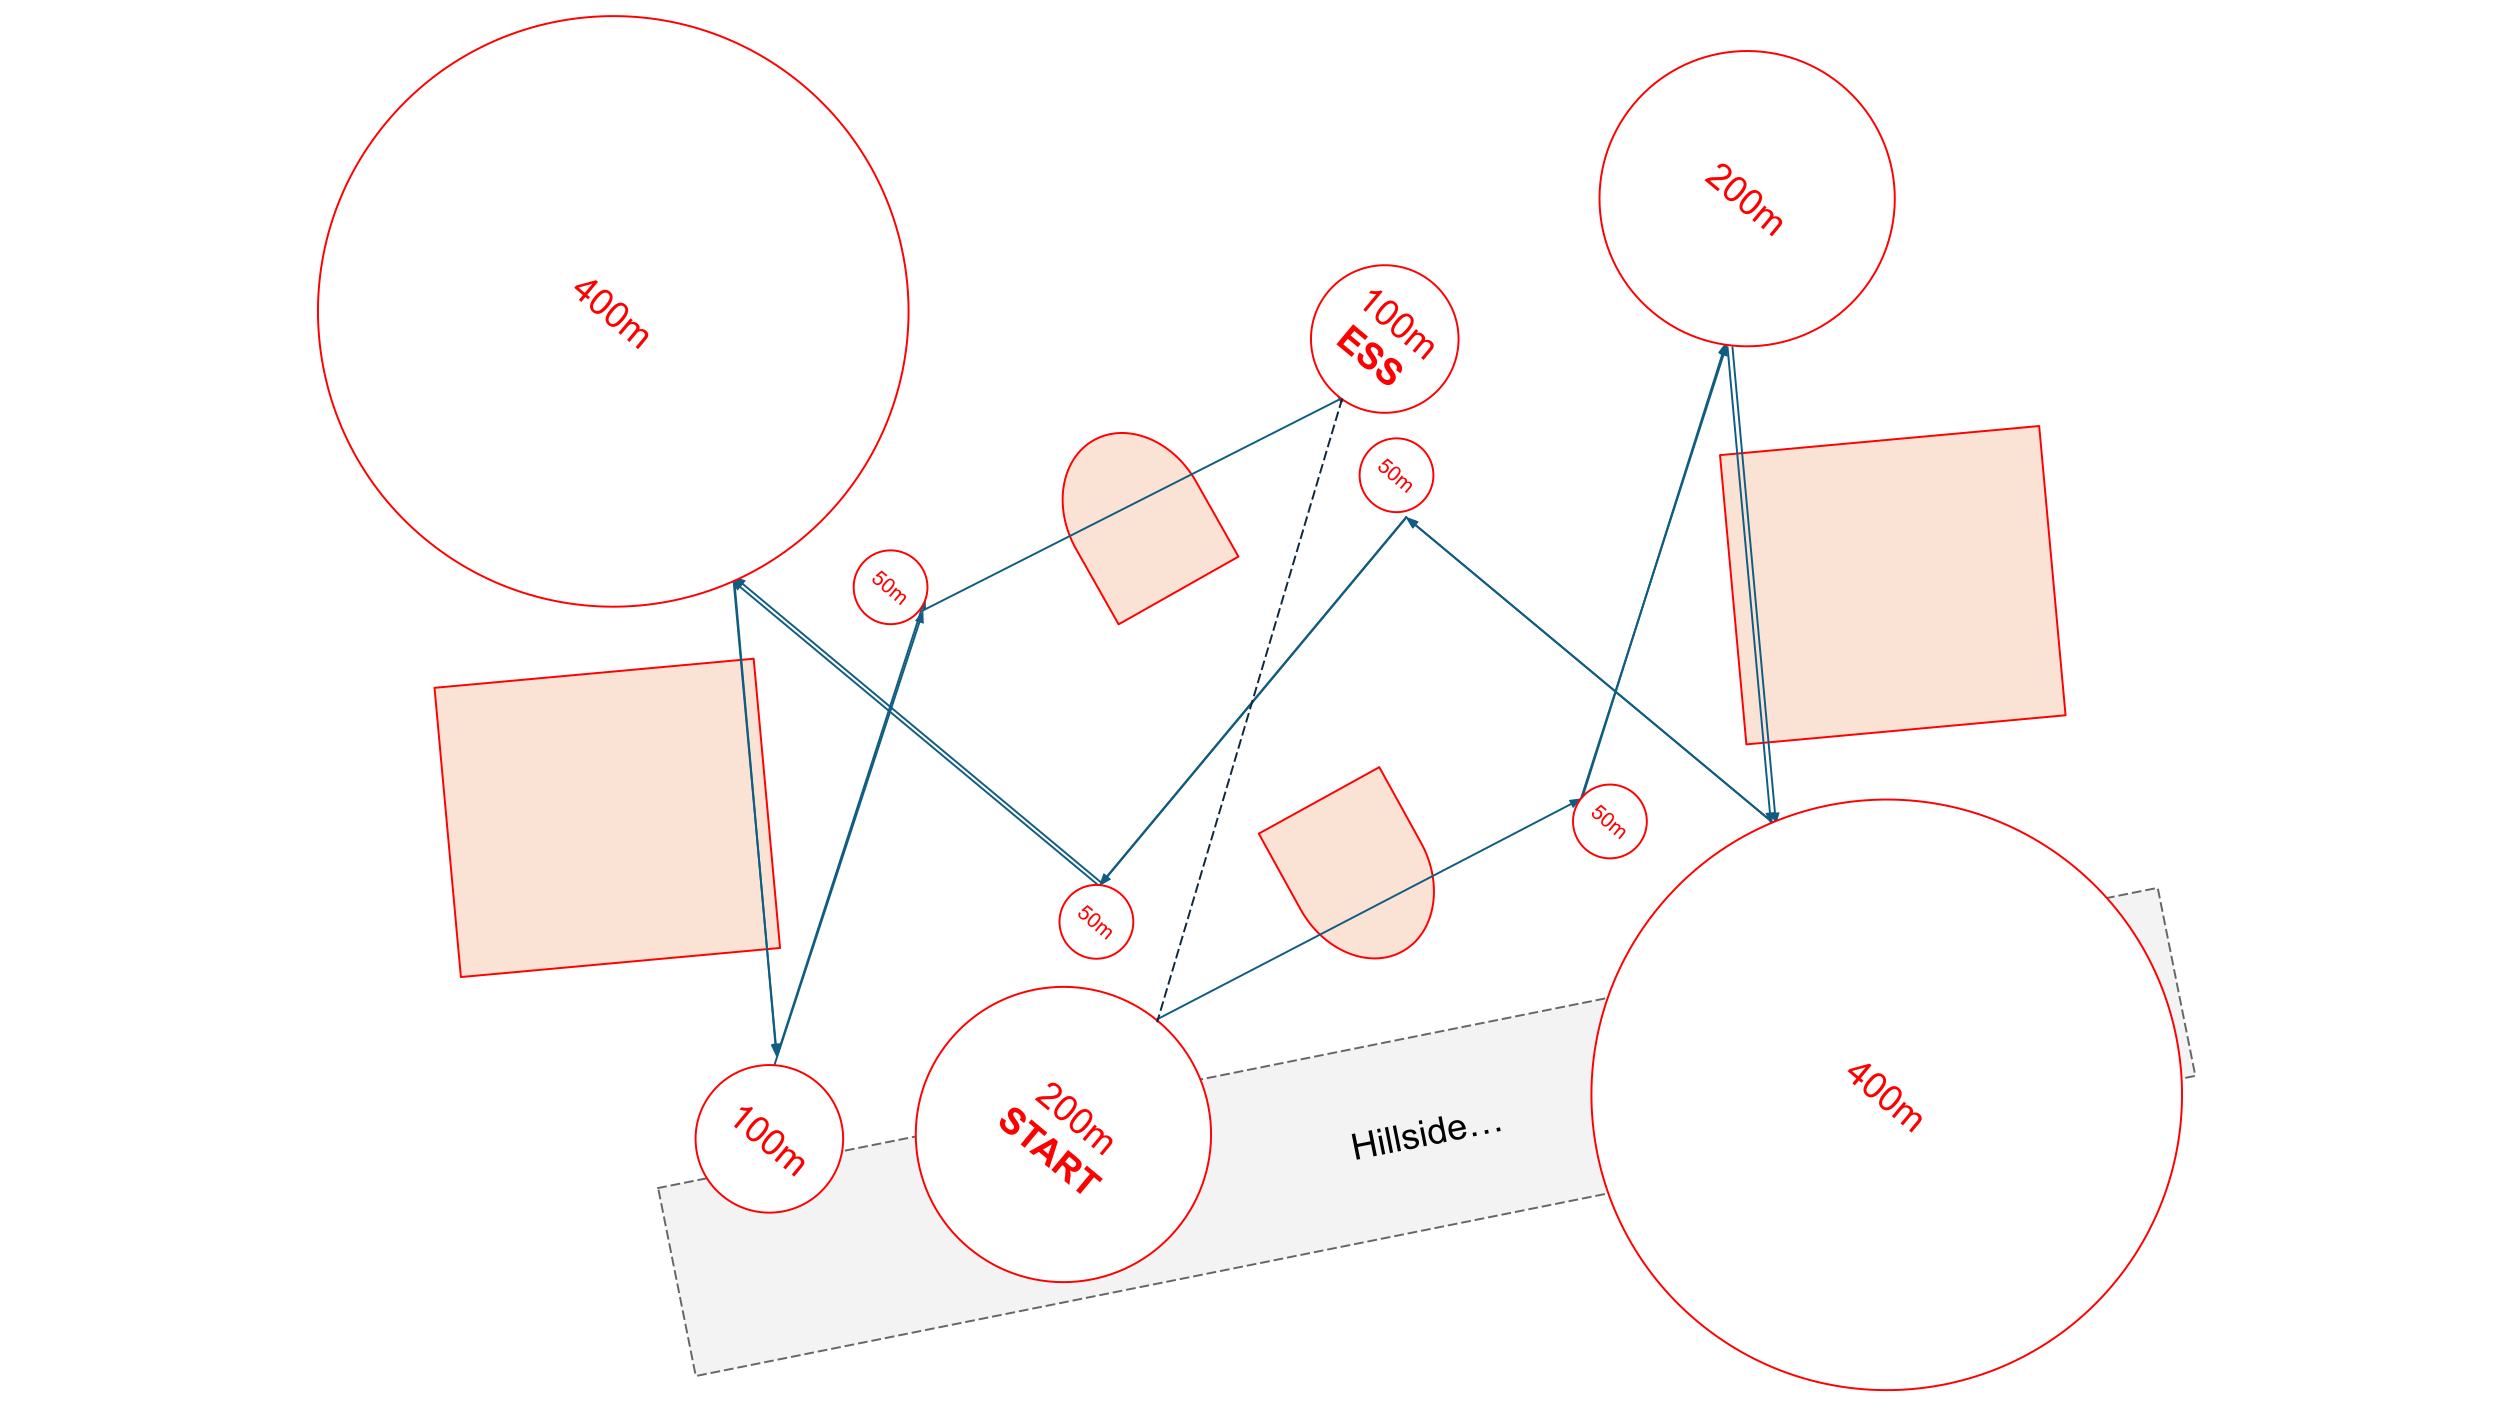 <svg version="1.1" viewBox="0.0 0.0 1280.0 720.0" fill="none" stroke="none" stroke-linecap="square" stroke-miterlimit="10" xmlns:xlink="http://www.w3.org/1999/xlink" xmlns="http://www.w3.org/2000/svg"><rect x="0.0" y="0.0" width="1280.0" height="720.0" fill="#333333" stroke="none"/><clipPath id="g2f1fb8055ec_0_0.0"><path d="m0 0l1280.0 0l0 720.0l-1280.0 0l0 -720.0z" clip-rule="nonzero"/></clipPath><g clip-path="url(#g2f1fb8055ec_0_0.0)"><path fill="#ffffff" d="m0 0l1280.0 0l0 720.0l-1280.0 0z" fill-rule="evenodd"/><path fill="#f3f3f3" d="m336.967 608.269l767.785 -153.695l19.266 96.267l-767.785 153.695z" fill-rule="evenodd"/><path stroke="#666666" stroke-width="1.0" stroke-linejoin="round" stroke-linecap="butt" stroke-dasharray="4.0,3.0" d="m336.967 608.269l767.785 -153.695l19.266 96.267l-767.785 153.695z" fill-rule="evenodd"/><path fill="#000000" d="m694.693 593.778l-2.622 -13.1l1.731 -0.347l1.076 5.378l6.803 -1.362l-1.076 -5.378l1.731 -0.347l2.622 13.1l-1.731 0.347l-1.236 -6.174l-6.803 1.362l1.236 6.174l-1.731 0.347zm10.7 -13.838l-0.371 -1.854l1.609 -0.322l0.371 1.854l-1.609 0.322zm2.251 11.246l-1.898 -9.484l1.609 -0.322l1.898 9.484l-1.609 0.322zm4.018 -0.804l-2.622 -13.1l1.609 -0.322l2.622 13.1l-1.609 0.322zm4.064 -0.814l-2.622 -13.1l1.609 -0.322l2.622 13.1l-1.609 0.322zm2.899 -3.528l1.544 -0.564q0.313 0.925 1.03 1.324q0.714 0.383 1.817 0.162q1.103 -0.221 1.55 -0.772q0.444 -0.567 0.322 -1.18q-0.107 -0.536 -0.647 -0.763q-0.365 -0.15 -1.747 -0.208q-1.869 -0.104 -2.623 -0.288q-0.738 -0.187 -1.204 -0.683q-0.469 -0.512 -0.61 -1.216q-0.126 -0.628 0.058 -1.223q0.181 -0.61 0.616 -1.063q0.313 -0.349 0.919 -0.662q0.619 -0.331 1.354 -0.478q1.118 -0.224 2.026 -0.071q0.907 0.153 1.416 0.625q0.524 0.469 0.861 1.357l-1.535 0.53q-0.254 -0.714 -0.858 -1.023q-0.588 -0.312 -1.523 -0.125q-1.118 0.224 -1.52 0.687q-0.386 0.46 -0.288 0.95q0.061 0.306 0.297 0.53q0.251 0.221 0.714 0.303q0.248 0.046 1.492 0.131q1.805 0.101 2.537 0.257q0.732 0.156 1.226 0.631q0.493 0.475 0.659 1.302q0.163 0.812 -0.171 1.612q-0.319 0.797 -1.127 1.373q-0.812 0.561 -1.93 0.785q-1.839 0.368 -2.972 -0.202q-1.119 -0.573 -1.682 -2.038zm8.107 -10.371l-0.371 -1.854l1.609 -0.322l0.371 1.854l-1.609 0.322zm2.251 11.246l-1.898 -9.484l1.609 -0.322l1.898 9.484l-1.609 0.322zm10.208 -2.043l-0.239 -1.195q-0.607 1.587 -2.368 1.94q-1.134 0.227 -2.209 -0.211q-1.076 -0.438 -1.82 -1.452q-0.745 -1.014 -1.036 -2.47q-0.285 -1.425 -0.04 -2.669q0.242 -1.26 1.054 -2.059q0.827 -0.803 2.007 -1.039q0.858 -0.172 1.59 0.064q0.745 0.217 1.275 0.717l-0.941 -4.704l1.609 -0.322l2.622 13.1l-1.501 0.301zm-6.019 -3.719q0.365 1.823 1.312 2.574q0.947 0.751 1.989 0.542q1.057 -0.212 1.621 -1.217q0.561 -1.021 0.208 -2.782q-0.389 -1.946 -1.321 -2.699q-0.935 -0.769 -2.038 -0.548q-1.057 0.212 -1.602 1.229q-0.545 1.017 -0.168 2.902zm15.935 -1.437l1.695 -0.132q-0.107 1.535 -1.002 2.559q-0.898 1.008 -2.552 1.34q-2.084 0.417 -3.564 -0.609q-1.468 -1.045 -1.931 -3.358q-0.481 -2.405 0.481 -3.968q0.977 -1.566 2.938 -1.959q1.9 -0.38 3.355 0.683q1.468 1.045 1.937 3.389q0.031 0.153 0.086 0.429l-7.078 1.417q0.405 1.544 1.37 2.228q0.962 0.668 2.142 0.432q0.889 -0.178 1.425 -0.763q0.533 -0.601 0.698 -1.685zm-5.807 -1.547l5.301 -1.061q-0.346 -1.174 -0.972 -1.67q-0.953 -0.781 -2.179 -0.536q-1.103 0.221 -1.719 1.125q-0.604 0.886 -0.432 2.142zm11.014 3.675l-0.368 -1.839l1.839 -0.368l0.368 1.839l-1.839 0.368zm6.113 -1.224l-0.368 -1.839l1.823 -0.365l0.368 1.839l-1.823 0.365zm6.082 -1.218l-0.368 -1.839l1.839 -0.368l0.368 1.839l-1.839 0.368z" fill-rule="nonzero"/><path fill="#fae2d5" d="m572.729 319.647l-21.733 -38.445l0 0c-12.003 -21.233 -7.996 -46.207 8.949 -55.781c16.945 -9.574 40.412 -0.123 52.414 21.11l21.733 38.445z" fill-rule="evenodd"/><path stroke="#ff0000" stroke-width="1.0" stroke-linejoin="round" stroke-linecap="butt" d="m572.729 319.647l-21.733 -38.445l0 0c-12.003 -21.233 -7.996 -46.207 8.949 -55.781c16.945 -9.574 40.412 -0.123 52.414 21.11l21.733 38.445z" fill-rule="evenodd"/><path fill="#fae2d5" d="m706.205 392.787l21.329 38.664l0 0c11.78 21.353 7.514 46.281 -9.528 55.677c-17.041 9.396 -40.405 -0.298 -52.185 -21.651l-21.329 -38.664z" fill-rule="evenodd"/><path stroke="#ff0000" stroke-width="1.0" stroke-linejoin="round" stroke-linecap="butt" d="m706.205 392.787l21.329 38.664l0 0c11.78 21.353 7.514 46.281 -9.528 55.677c-17.041 9.396 -40.405 -0.298 -52.185 -21.651l-21.329 -38.664z" fill-rule="evenodd"/><path fill="#fae2d5" d="m880.646 233.022l163.415 -14.899l13.505 148.093l-163.415 14.899z" fill-rule="evenodd"/><path stroke="#ff0000" stroke-width="1.0" stroke-linejoin="round" stroke-linecap="butt" d="m880.646 233.022l163.415 -14.899l13.505 148.093l-163.415 14.899z" fill-rule="evenodd"/><path fill="#fae2d5" d="m222.467 352.159l163.415 -14.899l13.505 148.093l-163.415 14.899z" fill-rule="evenodd"/><path stroke="#ff0000" stroke-width="1.0" stroke-linejoin="round" stroke-linecap="butt" d="m222.467 352.159l163.415 -14.899l13.505 148.093l-163.415 14.899z" fill-rule="evenodd"/><path fill="#000000" fill-opacity="0.0" d="m809.87 409.322l73.952 -234.264" fill-rule="evenodd"/><path stroke="#115d81" stroke-width="1.0" stroke-linejoin="round" stroke-linecap="butt" d="m809.87 409.322l72.146 -228.543" fill-rule="evenodd"/><path fill="#115d81" stroke="#115d81" stroke-width="1.0" stroke-linecap="butt" d="m883.591 181.277l-0.209 -4.825l-2.941 3.83z" fill-rule="evenodd"/><path fill="#000000" fill-opacity="0.0" d="m592.127 522.052l217.925 -113.349" fill-rule="evenodd"/><path stroke="#115d81" stroke-width="1.0" stroke-linejoin="round" stroke-linecap="butt" d="m592.127 522.052l212.602 -110.58" fill-rule="evenodd"/><path fill="#115d81" stroke="#115d81" stroke-width="1.0" stroke-linecap="butt" d="m805.491 412.937l3.264 -3.559l-4.788 0.629z" fill-rule="evenodd"/><path fill="#000000" fill-opacity="0.0" d="m719.914 264.793l-157.222 188.798" fill-rule="evenodd"/><path stroke="#115d81" stroke-width="1.0" stroke-linejoin="round" stroke-linecap="butt" d="m719.914 264.793l-153.382 184.187" fill-rule="evenodd"/><path fill="#115d81" stroke="#115d81" stroke-width="1.0" stroke-linecap="butt" d="m565.262 447.924l-1.635 4.544l4.173 -2.43z" fill-rule="evenodd"/><path fill="#000000" fill-opacity="0.0" d="m908.712 422.015l-188.798 -157.222" fill-rule="evenodd"/><path stroke="#115d81" stroke-width="1.0" stroke-linejoin="round" stroke-linecap="butt" d="m908.712 422.015l-184.187 -153.382" fill-rule="evenodd"/><path fill="#115d81" stroke="#115d81" stroke-width="1.0" stroke-linecap="butt" d="m725.581 267.364l-4.544 -1.635l2.43 4.173z" fill-rule="evenodd"/><path fill="#000000" fill-opacity="0.0" d="m375.483 296.146l22.278 244.629" fill-rule="evenodd"/><path stroke="#115d81" stroke-width="1.0" stroke-linejoin="round" stroke-linecap="butt" d="m375.483 296.146l21.733 238.654" fill-rule="evenodd"/><path fill="#115d81" stroke="#115d81" stroke-width="1.0" stroke-linecap="butt" d="m395.572 534.95l2.056 4.37l1.233 -4.669z" fill-rule="evenodd"/><path fill="#000000" fill-opacity="0.0" d="m564.1 452.106l-188.717 -157.214" fill-rule="evenodd"/><path stroke="#115d81" stroke-width="1.0" stroke-linejoin="round" stroke-linecap="butt" d="m564.1 452.106l-184.107 -153.374" fill-rule="evenodd"/><path fill="#115d81" stroke="#115d81" stroke-width="1.0" stroke-linecap="butt" d="m381.05 297.463l-4.544 -1.636l2.43 4.174z" fill-rule="evenodd"/><path fill="#000000" fill-opacity="0.0" d="m398.228 539.292l75.673 -233.695" fill-rule="evenodd"/><path stroke="#115d81" stroke-width="1.0" stroke-linejoin="round" stroke-linecap="butt" d="m398.228 539.292l73.824 -227.987" fill-rule="evenodd"/><path fill="#115d81" stroke="#115d81" stroke-width="1.0" stroke-linecap="butt" d="m473.624 311.813l-0.173 -4.826l-2.969 3.809z" fill-rule="evenodd"/><path fill="#000000" fill-opacity="0.0" d="m375.921 296.605l21.663 244.69" fill-rule="evenodd"/><path stroke="#115d81" stroke-width="1.0" stroke-linejoin="round" stroke-linecap="butt" d="m375.921 296.605l21.134 238.713" fill-rule="evenodd"/><path fill="#115d81" stroke="#115d81" stroke-width="1.0" stroke-linecap="butt" d="m395.41 535.464l2.046 4.375l1.245 -4.666z" fill-rule="evenodd"/><path fill="#000000" fill-opacity="0.0" d="m472.164 312.736l219.173 -111.04" fill-rule="evenodd"/><path stroke="#115d81" stroke-width="1.0" stroke-linejoin="round" stroke-linecap="butt" d="m472.164 312.736l213.821 -108.328" fill-rule="evenodd"/><path fill="#115d81" stroke="#115d81" stroke-width="1.0" stroke-linecap="butt" d="m686.732 205.882l3.302 -3.524l-4.795 0.578z" fill-rule="evenodd"/><path fill="#000000" fill-opacity="0.0" d="m396.29 545.934l76.456 -233.477" fill-rule="evenodd"/><path stroke="#115d81" stroke-width="1.0" stroke-linejoin="round" stroke-linecap="butt" d="m396.29 545.934l74.589 -227.775" fill-rule="evenodd"/><path fill="#115d81" stroke="#115d81" stroke-width="1.0" stroke-linecap="butt" d="m472.449 318.673l-0.157 -4.827l-2.982 3.799z" fill-rule="evenodd"/><path fill="#000000" fill-opacity="0.0" d="m562.888 453.705l-188.798 -157.222" fill-rule="evenodd"/><path stroke="#115d81" stroke-width="1.0" stroke-linejoin="round" stroke-linecap="butt" d="m562.888 453.705l-184.187 -153.382" fill-rule="evenodd"/><path fill="#115d81" stroke="#115d81" stroke-width="1.0" stroke-linecap="butt" d="m379.758 299.053l-4.544 -1.635l2.43 4.173z" fill-rule="evenodd"/><path fill="#000000" fill-opacity="0.0" d="m720.11 264.907l-157.222 188.798" fill-rule="evenodd"/><path stroke="#115d81" stroke-width="1.0" stroke-linejoin="round" stroke-linecap="butt" d="m720.11 264.907l-153.382 184.187" fill-rule="evenodd"/><path fill="#115d81" stroke="#115d81" stroke-width="1.0" stroke-linecap="butt" d="m565.458 448.037l-1.635 4.544l4.173 -2.43z" fill-rule="evenodd"/><path fill="#000000" fill-opacity="0.0" d="m908.392 421.759l-188.798 -157.222" fill-rule="evenodd"/><path stroke="#115d81" stroke-width="1.0" stroke-linejoin="round" stroke-linecap="butt" d="m908.392 421.759l-184.187 -153.382" fill-rule="evenodd"/><path fill="#115d81" stroke="#115d81" stroke-width="1.0" stroke-linecap="butt" d="m725.262 267.107l-4.544 -1.635l2.43 4.173z" fill-rule="evenodd"/><path fill="#000000" fill-opacity="0.0" d="m887.042 177.9l22.326 244.654" fill-rule="evenodd"/><path stroke="#115d81" stroke-width="1.0" stroke-linejoin="round" stroke-linecap="butt" d="m887.042 177.9l21.781 238.679" fill-rule="evenodd"/><path fill="#115d81" stroke="#115d81" stroke-width="1.0" stroke-linecap="butt" d="m907.178 416.728l2.057 4.369l1.232 -4.669z" fill-rule="evenodd"/><path fill="#000000" fill-opacity="0.0" d="m884.506 177.856l22.278 244.629" fill-rule="evenodd"/><path stroke="#115d81" stroke-width="1.0" stroke-linejoin="round" stroke-linecap="butt" d="m884.506 177.856l21.734 238.654" fill-rule="evenodd"/><path fill="#115d81" stroke="#115d81" stroke-width="1.0" stroke-linecap="butt" d="m904.595 416.659l2.057 4.37l1.233 -4.669z" fill-rule="evenodd"/><path fill="#000000" fill-opacity="0.0" d="m809.233 409.649l75.087 -233.89" fill-rule="evenodd"/><path stroke="#115d81" stroke-width="1.0" stroke-linejoin="round" stroke-linecap="butt" d="m809.233 409.649l73.253 -228.177" fill-rule="evenodd"/><path fill="#115d81" stroke="#115d81" stroke-width="1.0" stroke-linecap="butt" d="m884.058 181.977l-0.185 -4.826l-2.96 3.816z" fill-rule="evenodd"/><path fill="#ffffff" d="m849.834 463.811l0 0c53.434 -64.162 148.765 -72.859 212.927 -19.425l0 0c30.812 25.66 50.168 62.509 53.811 102.441c3.643 39.932 -8.726 79.675 -34.386 110.487l0 0c-53.434 64.162 -148.765 72.859 -212.927 19.425l0 0c-64.162 -53.434 -72.859 -148.765 -19.425 -212.927z" fill-rule="evenodd"/><path stroke="#ff0000" stroke-width="1.0" stroke-linejoin="round" stroke-linecap="butt" d="m849.834 463.811l0 0c53.434 -64.162 148.765 -72.859 212.927 -19.425l0 0c30.812 25.66 50.168 62.509 53.811 102.441c3.643 39.932 -8.726 79.675 -34.386 110.487l0 0c-53.434 64.162 -148.765 72.859 -212.927 19.425l0 0c-64.162 -53.434 -72.859 -148.765 -19.425 -212.927z" fill-rule="evenodd"/><path fill="#ff0000" d="m948.414 554.653l2.05 -2.461l-4.454 -3.71l0.96 -1.153l10.222 -2.752l1.033 0.86l-5.539 6.652l1.381 1.15l-0.96 1.153l-1.381 -1.15l-2.05 2.461l-1.261 -1.05zm3.01 -3.614l3.85 -4.623l-7.067 1.943l3.218 2.68zm5.149 1.827q1.51 -1.813 2.802 -2.608q1.302 -0.807 2.534 -0.797q1.244 0.02 2.361 0.95q0.828 0.69 1.173 1.546q0.354 0.844 0.221 1.81q-0.112 0.964 -0.634 2.055q-0.5 1.089 -1.77 2.613q-1.51 1.813 -2.812 2.62q-1.292 0.795 -2.547 0.787q-1.232 -0.01 -2.361 -0.95q-1.477 -1.23 -1.439 -3.008q0.061 -2.125 2.471 -5.018zm1.285 1.07q-2.11 2.533 -2.221 3.864q-0.09 1.328 0.775 2.048q0.877 0.73 2.165 0.379q1.288 -0.351 3.388 -2.872q2.11 -2.533 2.211 -3.852q0.102 -1.318 -0.787 -2.058q-0.864 -0.72 -1.991 -0.417q-1.44 0.387 -3.54 2.908zm6.688 5.57q1.51 -1.813 2.802 -2.608q1.302 -0.807 2.534 -0.797q1.244 0.02 2.361 0.95q0.828 0.69 1.173 1.546q0.354 0.844 0.221 1.81q-0.112 0.964 -0.634 2.055q-0.5 1.089 -1.77 2.613q-1.51 1.813 -2.812 2.62q-1.292 0.795 -2.547 0.787q-1.232 -0.01 -2.361 -0.95q-1.477 -1.23 -1.439 -3.008q0.061 -2.125 2.471 -5.018zm1.285 1.07q-2.11 2.533 -2.221 3.864q-0.09 1.328 0.775 2.048q0.877 0.73 2.165 0.379q1.288 -0.351 3.388 -2.872q2.11 -2.533 2.211 -3.852q0.102 -1.318 -0.787 -2.058q-0.864 -0.72 -1.991 -0.417q-1.44 0.387 -3.54 2.908zm2.817 10.927l6.189 -7.432l1.129 0.94l-0.87 1.045q0.808 -0.262 1.654 -0.107q0.868 0.154 1.601 0.764q0.828 0.69 1.067 1.478q0.248 0.776 -0.046 1.568q1.968 -0.557 3.373 0.613q1.117 0.93 1.195 2.032q0.09 1.112 -0.97 2.385l-4.25 5.103l-1.261 -1.05l3.9 -4.683q0.63 -0.756 0.78 -1.181q0.16 -0.436 0.006 -0.91q-0.154 -0.474 -0.586 -0.834q-0.78 -0.65 -1.737 -0.552q-0.946 0.086 -1.896 1.227l-3.6 4.322l-1.261 -1.05l4.02 -4.827q0.7 -0.84 0.738 -1.521q0.038 -0.68 -0.659 -1.26q-0.528 -0.44 -1.214 -0.544q-0.686 -0.104 -1.34 0.266q-0.642 0.38 -1.492 1.401l-3.21 3.854l-1.261 -1.05z" fill-rule="nonzero"/><path fill="#ffffff" d="m486.392 532.482l0 0c26.721 -32.077 74.386 -36.418 106.463 -9.697l0 0c15.404 12.832 25.079 31.258 26.898 51.223c1.819 19.966 -4.369 39.836 -17.201 55.24l0 0c-26.721 32.077 -74.386 36.418 -106.463 9.697l0 0c-32.077 -26.721 -36.418 -74.386 -9.697 -106.463z" fill-rule="evenodd"/><path stroke="#ff0000" stroke-width="1.0" stroke-linejoin="round" stroke-linecap="butt" d="m486.392 532.482l0 0c26.721 -32.077 74.386 -36.418 106.463 -9.697l0 0c15.404 12.832 25.079 31.258 26.898 51.223c1.819 19.966 -4.369 39.836 -17.201 55.24l0 0c-26.721 32.077 -74.386 36.418 -106.463 9.697l0 0c-32.077 -26.721 -36.418 -74.386 -9.697 -106.463z" fill-rule="evenodd"/><path fill="#ff0000" d="m537.637 567.286l-1.01 1.213l-6.783 -5.65q0.368 -0.466 0.874 -0.756q0.844 -0.476 1.968 -0.679q1.136 -0.192 2.947 -0.169q2.809 0.021 4.067 -0.293q1.258 -0.314 1.848 -1.023q0.63 -0.756 0.51 -1.711q-0.098 -0.956 -0.963 -1.676q-0.912 -0.76 -1.925 -0.668q-0.99 0.09 -1.79 1.051l-1.187 -1.212q1.342 -1.343 2.837 -1.379q1.506 -0.026 2.959 1.184q1.477 1.23 1.661 2.766q0.184 1.536 -0.826 2.749q-0.51 0.612 -1.262 1.003q-0.752 0.39 -1.89 0.56q-1.116 0.168 -3.445 0.181q-1.919 0.008 -2.533 0.086q-0.604 0.066 -1.088 0.232l5.03 4.19zm4.567 -2.723q1.51 -1.813 2.802 -2.607q1.302 -0.806 2.535 -0.797q1.244 0.02 2.361 0.95q0.828 0.69 1.173 1.546q0.354 0.844 0.22 1.81q-0.112 0.964 -0.634 2.055q-0.5 1.088 -1.77 2.613q-1.51 1.813 -2.812 2.619q-1.292 0.794 -2.547 0.787q-1.232 -0.01 -2.361 -0.95q-1.477 -1.23 -1.439 -3.009q0.062 -2.125 2.472 -5.018zm1.285 1.07q-2.11 2.533 -2.222 3.863q-0.09 1.328 0.775 2.048q0.876 0.73 2.165 0.38q1.288 -0.35 3.388 -2.871q2.11 -2.533 2.212 -3.851q0.102 -1.318 -0.787 -2.058q-0.864 -0.72 -1.991 -0.418q-1.44 0.386 -3.54 2.907zm6.687 5.571q1.51 -1.813 2.802 -2.607q1.302 -0.806 2.535 -0.797q1.244 0.02 2.361 0.95q0.828 0.69 1.173 1.546q0.354 0.844 0.22 1.81q-0.112 0.964 -0.634 2.055q-0.5 1.088 -1.77 2.613q-1.51 1.813 -2.812 2.619q-1.292 0.794 -2.547 0.787q-1.232 -0.01 -2.361 -0.95q-1.477 -1.23 -1.439 -3.009q0.062 -2.125 2.472 -5.018zm1.285 1.07q-2.11 2.533 -2.222 3.863q-0.09 1.328 0.775 2.048q0.876 0.73 2.165 0.38q1.288 -0.35 3.388 -2.871q2.11 -2.533 2.212 -3.851q0.102 -1.318 -0.787 -2.058q-0.864 -0.72 -1.991 -0.418q-1.44 0.386 -3.541 2.907zm2.815 10.927l6.19 -7.431l1.128 0.94l-0.87 1.044q0.808 -0.262 1.654 -0.106q0.868 0.154 1.601 0.764q0.828 0.69 1.067 1.478q0.248 0.776 -0.046 1.568q1.968 -0.557 3.373 0.614q1.117 0.93 1.195 2.032q0.09 1.112 -0.97 2.385l-4.25 5.102l-1.261 -1.05l3.9 -4.682q0.63 -0.756 0.78 -1.18q0.16 -0.436 0.006 -0.91q-0.154 -0.474 -0.586 -0.834q-0.78 -0.65 -1.737 -0.552q-0.946 0.086 -1.896 1.227l-3.6 4.322l-1.26 -1.05l4.02 -4.826q0.7 -0.84 0.738 -1.521q0.038 -0.68 -0.658 -1.26q-0.528 -0.44 -1.214 -0.544q-0.686 -0.104 -1.34 0.266q-0.642 0.38 -1.492 1.401l-3.21 3.854l-1.26 -1.05z" fill-rule="nonzero"/><path fill="#ff0000" d="m512.943 572.27l2.177 1.488q-0.66 1.158 -0.508 2.099q0.174 0.938 1.123 1.728q0.996 0.83 1.851 0.83q0.866 0.01 1.336 -0.554q0.31 -0.372 0.304 -0.804q-0.006 -0.432 -0.374 -1.064q-0.272 -0.43 -1.299 -1.834q-1.307 -1.8 -1.479 -2.961q-0.248 -1.63 0.772 -2.855q0.65 -0.78 1.664 -1.095q1.014 -0.314 2.133 0.028q1.14 0.34 2.329 1.33q1.933 1.61 2.195 3.273q0.284 1.66 -0.848 3.117l-2.147 -1.646q0.528 -0.902 0.364 -1.609q-0.142 -0.708 -1.018 -1.438q-0.9 -0.75 -1.717 -0.82q-0.524 -0.03 -0.864 0.378q-0.3 0.36 -0.198 0.872q0.104 0.656 1.317 2.276q1.223 1.608 1.623 2.592q0.412 0.994 0.27 1.995q-0.142 1 -0.952 1.973q-0.74 0.888 -1.872 1.247q-1.132 0.358 -2.343 -0.02q-1.198 -0.368 -2.531 -1.478q-1.945 -1.62 -2.239 -3.391q-0.294 -1.77 0.932 -3.657zm9.614 13.662l7.101 -8.524l-3.037 -2.53l1.45 -1.741l8.151 6.791l-1.45 1.741l-3.037 -2.53l-7.101 8.524l-2.077 -1.73zm14.642 12.198l-2.257 -1.88l1.04 -3.079l-4.094 -3.41l-2.793 1.619l-2.197 -1.83l12.548 -6.934l2.185 1.82l-4.433 13.695zm-0.437 -7.238l1.754 -4.986l-4.551 2.656l2.797 2.33zm1.533 8.151l8.551 -10.264l4.37 3.64q1.645 1.37 2.159 2.266q0.514 0.896 0.368 1.974q-0.146 1.078 -0.906 1.991q-0.96 1.152 -2.274 1.339q-1.292 0.184 -2.807 -0.732q0.352 0.944 0.384 1.784q0.054 0.838 -0.204 2.637l-0.41 3.055l-2.485 -2.07l0.372 -3.473q0.196 -1.871 0.156 -2.433q-0.028 -0.552 -0.274 -0.94q-0.224 -0.39 -0.932 -0.98l-0.42 -0.35l-3.57 4.286l-2.077 -1.73zm7.007 -4.188l1.537 1.28q1.489 1.24 1.961 1.43q0.482 0.178 0.946 0.036q0.476 -0.132 0.856 -0.588q0.43 -0.516 0.414 -1.058q-0.006 -0.554 -0.44 -1.058q-0.222 -0.246 -1.483 -1.296l-1.621 -1.35l-2.17 2.605zm5.649 14.732l7.101 -8.524l-3.037 -2.53l1.45 -1.741l8.152 6.791l-1.45 1.741l-3.037 -2.53l-7.101 8.524l-2.077 -1.73z" fill-rule="nonzero"/><path fill="#ffffff" d="m679.965 149.402l0 0c13.352 -16.039 37.178 -18.217 53.216 -4.865l0 0c7.702 6.412 12.542 15.621 13.454 25.601c0.912 9.98 -2.177 19.914 -8.589 27.616l0 0c-13.352 16.039 -37.178 18.217 -53.216 4.865l0 0c-16.039 -13.352 -18.217 -37.178 -4.865 -53.216z" fill-rule="evenodd"/><path stroke="#ff0000" stroke-width="1.0" stroke-linejoin="round" stroke-linecap="butt" d="m679.965 149.402l0 0c13.352 -16.039 37.178 -18.217 53.216 -4.865l0 0c7.702 6.412 12.542 15.621 13.454 25.601c0.912 9.98 -2.177 19.914 -8.589 27.616l0 0c-13.352 16.039 -37.178 18.217 -53.216 4.865l0 0c-16.039 -13.352 -18.217 -37.178 -4.865 -53.216z" fill-rule="evenodd"/><path fill="#ff0000" d="m699.283 159.655l-1.261 -1.05l6.688 -8.034q-0.816 0.052 -1.931 -0.123q-1.092 -0.178 -1.861 -0.451l1.02 -1.225q1.467 0.387 2.849 0.339q1.382 -0.049 2.256 -0.439l0.817 0.68l-8.577 10.303zm7.45 -2.378q1.51 -1.813 2.802 -2.608q1.302 -0.807 2.534 -0.798q1.244 0.019 2.361 0.949q0.829 0.69 1.173 1.546q0.354 0.844 0.221 1.81q-0.112 0.964 -0.633 2.055q-0.5 1.089 -1.769 2.614q-1.51 1.813 -2.811 2.62q-1.292 0.795 -2.546 0.788q-1.232 -0.009 -2.361 -0.949q-1.477 -1.23 -1.44 -3.008q0.061 -2.125 2.47 -5.019zm1.285 1.07q-2.109 2.534 -2.221 3.864q-0.089 1.328 0.775 2.048q0.877 0.73 2.165 0.379q1.288 -0.351 3.388 -2.873q2.109 -2.534 2.211 -3.852q0.101 -1.318 -0.787 -2.058q-0.865 -0.72 -1.991 -0.417q-1.44 0.387 -3.54 2.909zm6.689 5.569q1.51 -1.813 2.802 -2.608q1.302 -0.807 2.534 -0.798q1.244 0.019 2.361 0.949q0.829 0.69 1.173 1.546q0.355 0.844 0.221 1.81q-0.112 0.964 -0.633 2.055q-0.5 1.089 -1.769 2.614q-1.51 1.813 -2.812 2.62q-1.292 0.795 -2.546 0.788q-1.232 -0.009 -2.361 -0.949q-1.477 -1.23 -1.44 -3.008q0.061 -2.125 2.47 -5.019zm1.285 1.07q-2.109 2.534 -2.221 3.864q-0.089 1.328 0.775 2.048q0.877 0.73 2.165 0.379q1.288 -0.351 3.388 -2.873q2.109 -2.534 2.211 -3.852q0.101 -1.318 -0.787 -2.058q-0.865 -0.72 -1.991 -0.417q-1.44 0.387 -3.54 2.909zm2.819 10.926l6.188 -7.433l1.129 0.94l-0.87 1.045q0.808 -0.262 1.654 -0.107q0.868 0.154 1.601 0.763q0.829 0.69 1.067 1.478q0.248 0.776 -0.045 1.568q1.968 -0.557 3.373 0.612q1.117 0.93 1.195 2.032q0.091 1.112 -0.969 2.385l-4.249 5.104l-1.261 -1.05l3.899 -4.683q0.63 -0.757 0.78 -1.181q0.16 -0.436 0.006 -0.91q-0.154 -0.474 -0.587 -0.834q-0.781 -0.65 -1.737 -0.551q-0.946 0.087 -1.896 1.227l-3.599 4.323l-1.261 -1.05l4.019 -4.827q0.7 -0.841 0.737 -1.521q0.038 -0.68 -0.659 -1.26q-0.528 -0.44 -1.215 -0.544q-0.686 -0.104 -1.34 0.267q-0.642 0.38 -1.492 1.401l-3.209 3.855l-1.261 -1.05z" fill-rule="nonzero"/><path fill="#ff0000" d="m684.24 176.278l8.547 -10.267l7.613 6.338l-1.45 1.741l-5.548 -4.619l-1.889 2.27l5.164 4.299l-1.44 1.729l-5.164 -4.299l-2.329 2.798l5.74 4.778l-1.44 1.729l-7.806 -6.498zm11.814 4.183l2.177 1.487q-0.66 1.159 -0.507 2.099q0.175 0.938 1.123 1.728q0.997 0.83 1.851 0.829q0.866 0.01 1.336 -0.555q0.31 -0.372 0.304 -0.804q-0.006 -0.432 -0.375 -1.064q-0.272 -0.43 -1.299 -1.834q-1.307 -1.8 -1.48 -2.96q-0.249 -1.63 0.771 -2.855q0.65 -0.781 1.664 -1.095q1.014 -0.315 2.133 0.027q1.141 0.34 2.329 1.329q1.933 1.609 2.196 3.272q0.285 1.66 -0.847 3.117l-2.147 -1.645q0.528 -0.903 0.363 -1.609q-0.142 -0.708 -1.019 -1.438q-0.901 -0.75 -1.717 -0.819q-0.524 -0.03 -0.864 0.379q-0.3 0.36 -0.198 0.872q0.104 0.656 1.318 2.276q1.223 1.608 1.624 2.592q0.413 0.994 0.271 1.994q-0.142 1 -0.951 1.973q-0.74 0.889 -1.872 1.247q-1.132 0.359 -2.343 -0.019q-1.199 -0.367 -2.531 -1.477q-1.945 -1.619 -2.24 -3.39q-0.295 -1.77 0.93 -3.658zm9.563 7.961l2.177 1.487q-0.66 1.159 -0.507 2.099q0.174 0.938 1.123 1.728q0.997 0.83 1.851 0.829q0.866 0.01 1.336 -0.555q0.31 -0.372 0.304 -0.804q-0.006 -0.432 -0.375 -1.064q-0.272 -0.43 -1.299 -1.834q-1.307 -1.8 -1.48 -2.96q-0.249 -1.63 0.771 -2.855q0.65 -0.781 1.664 -1.095q1.014 -0.315 2.133 0.027q1.141 0.34 2.329 1.329q1.933 1.609 2.196 3.272q0.285 1.66 -0.847 3.117l-2.147 -1.645q0.528 -0.903 0.363 -1.609q-0.142 -0.708 -1.019 -1.438q-0.901 -0.75 -1.717 -0.819q-0.524 -0.03 -0.864 0.379q-0.3 0.36 -0.198 0.872q0.104 0.656 1.318 2.276q1.223 1.608 1.624 2.592q0.413 0.994 0.271 1.994q-0.142 1 -0.951 1.973q-0.74 0.889 -1.872 1.247q-1.132 0.359 -2.343 -0.019q-1.198 -0.368 -2.531 -1.477q-1.945 -1.619 -2.24 -3.39q-0.295 -1.77 0.93 -3.658z" fill-rule="nonzero"/><path fill="#ffffff" d="m546.852 459.873l0 0c6.689 -8.014 18.608 -9.089 26.623 -2.4l0 0c3.849 3.212 6.264 7.821 6.714 12.814c0.45 4.993 -1.102 9.96 -4.314 13.808l0 0c-6.689 8.014 -18.608 9.089 -26.623 2.4l0 0c-8.014 -6.689 -9.089 -18.608 -2.4 -26.623z" fill-rule="evenodd"/><path stroke="#ff0000" stroke-width="1.0" stroke-linejoin="round" stroke-linecap="butt" d="m546.852 459.873l0 0c6.689 -8.014 18.608 -9.089 26.623 -2.4l0 0c3.849 3.212 6.264 7.821 6.714 12.814c0.45 4.993 -1.102 9.96 -4.314 13.808l0 0c-6.689 8.014 -18.608 9.089 -26.623 2.4l0 0c-8.014 -6.689 -9.089 -18.608 -2.4 -26.623z" fill-rule="evenodd"/><path fill="#ff0000" d="m552.563 467.035l0.806 0.571q-0.377 0.622 -0.307 1.148q0.082 0.536 0.513 0.897q0.516 0.431 1.196 0.347q0.69 -0.096 1.231 -0.743q0.511 -0.612 0.463 -1.262q-0.036 -0.64 -0.599 -1.111q-0.348 -0.29 -0.764 -0.353q-0.406 -0.074 -0.784 0.037l-0.592 -0.657l3.077 -2.54l2.915 2.433l-0.581 0.696l-2.339 -1.952l-1.623 1.311q0.838 0.069 1.414 0.549q0.768 0.641 0.845 1.621q0.087 0.968 -0.604 1.796q-0.671 0.804 -1.619 0.989q-1.154 0.237 -2.126 -0.574q-0.792 -0.661 -0.937 -1.535q-0.133 -0.864 0.415 -1.668zm5.681 2.442q0.861 -1.032 1.608 -1.487q0.747 -0.456 1.447 -0.441q0.71 0.003 1.346 0.533q0.48 0.4 0.668 0.883q0.21 0.48 0.137 1.03q-0.06 0.56 -0.359 1.186q-0.299 0.626 -1.019 1.49q-0.861 1.032 -1.608 1.487q-0.747 0.456 -1.457 0.453q-0.7 -0.015 -1.348 -0.555q-0.84 -0.701 -0.819 -1.701q0.023 -1.222 1.405 -2.878zm0.744 0.621q-1.201 1.44 -1.266 2.2q-0.065 0.76 0.427 1.171q0.504 0.421 1.24 0.221q0.736 -0.199 1.938 -1.639q1.201 -1.44 1.266 -2.2q0.065 -0.76 -0.439 -1.181q-0.492 -0.41 -1.142 -0.241q-0.822 0.229 -2.024 1.669zm1.597 6.238l3.544 -4.247l0.648 0.541l-0.501 0.6q0.452 -0.152 0.948 -0.063q0.496 0.088 0.916 0.439q0.468 0.39 0.598 0.845q0.14 0.442 -0.019 0.9q1.125 -0.323 1.928 0.348q0.636 0.531 0.671 1.171q0.046 0.628 -0.555 1.348l-2.433 2.915l-0.708 -0.591l2.233 -2.675q0.36 -0.432 0.439 -0.672q0.088 -0.252 -0.004 -0.532q-0.08 -0.27 -0.32 -0.47q-0.456 -0.38 -1.006 -0.331q-0.538 0.06 -1.089 0.719l-2.052 2.459l-0.72 -0.601l2.303 -2.759q0.4 -0.48 0.421 -0.87q0.032 -0.38 -0.376 -0.72q-0.3 -0.25 -0.704 -0.303q-0.382 -0.054 -0.762 0.157q-0.358 0.21 -0.849 0.798l-1.832 2.195l-0.72 -0.601z" fill-rule="nonzero"/><path fill="#000000" fill-opacity="0.0" d="m687.056 204.508l-94.486 318.419" fill-rule="evenodd"/><path stroke="#0e2841" stroke-width="1.0" stroke-linejoin="round" stroke-linecap="butt" stroke-dasharray="4.0,3.0" d="m687.056 204.508l-94.486 318.419" fill-rule="evenodd"/><path fill="#ffffff" d="m700.505 231.222l0 0c6.689 -8.014 18.608 -9.089 26.623 -2.4l0 0c3.849 3.212 6.264 7.821 6.714 12.814c0.45 4.993 -1.102 9.96 -4.314 13.808l0 0c-6.689 8.014 -18.608 9.089 -26.623 2.4l0 0c-8.014 -6.689 -9.089 -18.608 -2.4 -26.623z" fill-rule="evenodd"/><path stroke="#ff0000" stroke-width="1.0" stroke-linejoin="round" stroke-linecap="butt" d="m700.505 231.222l0 0c6.689 -8.014 18.608 -9.089 26.623 -2.4l0 0c3.849 3.212 6.264 7.821 6.714 12.814c0.45 4.993 -1.102 9.96 -4.314 13.808l0 0c-6.689 8.014 -18.608 9.089 -26.623 2.4l0 0c-8.014 -6.689 -9.089 -18.608 -2.4 -26.623z" fill-rule="evenodd"/><path fill="#ff0000" d="m706.216 238.385l0.806 0.571q-0.377 0.622 -0.307 1.148q0.082 0.536 0.513 0.897q0.516 0.431 1.196 0.347q0.69 -0.096 1.231 -0.743q0.511 -0.612 0.463 -1.262q-0.036 -0.64 -0.599 -1.111q-0.348 -0.29 -0.764 -0.353q-0.406 -0.074 -0.784 0.037l-0.592 -0.657l3.077 -2.54l2.915 2.433l-0.581 0.696l-2.339 -1.952l-1.623 1.311q0.838 0.069 1.414 0.549q0.768 0.641 0.845 1.621q0.087 0.968 -0.604 1.796q-0.671 0.804 -1.619 0.989q-1.154 0.237 -2.126 -0.574q-0.792 -0.661 -0.937 -1.535q-0.133 -0.864 0.415 -1.668zm5.681 2.442q0.861 -1.032 1.608 -1.487q0.747 -0.456 1.447 -0.441q0.71 0.003 1.346 0.533q0.48 0.4 0.668 0.883q0.21 0.48 0.137 1.03q-0.06 0.56 -0.359 1.186q-0.299 0.626 -1.019 1.49q-0.861 1.032 -1.608 1.487q-0.747 0.456 -1.457 0.453q-0.7 -0.015 -1.348 -0.555q-0.84 -0.701 -0.819 -1.701q0.023 -1.222 1.405 -2.878zm0.744 0.621q-1.201 1.44 -1.266 2.2q-0.065 0.76 0.427 1.171q0.504 0.42 1.24 0.221q0.736 -0.2 1.938 -1.639q1.201 -1.44 1.266 -2.2q0.065 -0.76 -0.439 -1.181q-0.492 -0.41 -1.142 -0.241q-0.822 0.229 -2.024 1.669zm1.597 6.238l3.544 -4.247l0.648 0.541l-0.501 0.6q0.452 -0.152 0.948 -0.063q0.496 0.088 0.916 0.439q0.468 0.39 0.598 0.845q0.14 0.442 -0.019 0.9q1.125 -0.323 1.928 0.348q0.636 0.531 0.671 1.171q0.046 0.628 -0.555 1.348l-2.433 2.915l-0.708 -0.591l2.233 -2.675q0.36 -0.432 0.439 -0.672q0.088 -0.252 -0.004 -0.532q-0.08 -0.27 -0.32 -0.47q-0.456 -0.38 -1.006 -0.331q-0.538 0.06 -1.089 0.719l-2.052 2.459l-0.72 -0.601l2.303 -2.759q0.401 -0.48 0.421 -0.87q0.032 -0.38 -0.376 -0.72q-0.3 -0.25 -0.704 -0.303q-0.382 -0.054 -0.762 0.157q-0.358 0.21 -0.849 0.798l-1.832 2.195l-0.72 -0.601z" fill-rule="nonzero"/><path fill="#ffffff" d="m197.815 62.689l0 0c53.434 -64.162 148.765 -72.859 212.927 -19.425l0 0c30.812 25.66 50.168 62.509 53.811 102.441c3.643 39.932 -8.726 79.675 -34.386 110.487l0 0c-53.434 64.162 -148.765 72.859 -212.927 19.425l0 0c-64.162 -53.434 -72.859 -148.765 -19.425 -212.927z" fill-rule="evenodd"/><path stroke="#ff0000" stroke-width="1.0" stroke-linejoin="round" stroke-linecap="butt" d="m197.815 62.689l0 0c53.434 -64.162 148.765 -72.859 212.927 -19.425l0 0c30.812 25.66 50.168 62.509 53.811 102.441c3.643 39.932 -8.726 79.675 -34.386 110.487l0 0c-53.434 64.162 -148.765 72.859 -212.927 19.425l0 0c-64.162 -53.434 -72.859 -148.765 -19.425 -212.927z" fill-rule="evenodd"/><path fill="#ff0000" d="m296.395 153.531l2.05 -2.461l-4.454 -3.71l0.96 -1.153l10.222 -2.752l1.033 0.86l-5.539 6.652l1.381 1.15l-0.96 1.153l-1.381 -1.15l-2.05 2.461l-1.261 -1.05zm3.01 -3.614l3.85 -4.623l-7.067 1.943l3.218 2.68zm5.149 1.827q1.51 -1.813 2.802 -2.608q1.302 -0.807 2.534 -0.797q1.244 0.02 2.361 0.95q0.828 0.69 1.173 1.546q0.354 0.844 0.221 1.81q-0.112 0.964 -0.634 2.055q-0.5 1.088 -1.77 2.613q-1.51 1.813 -2.812 2.62q-1.292 0.795 -2.546 0.787q-1.232 -0.01 -2.361 -0.95q-1.477 -1.23 -1.439 -3.008q0.061 -2.125 2.471 -5.018zm1.285 1.07q-2.11 2.533 -2.221 3.864q-0.09 1.328 0.775 2.048q0.876 0.73 2.165 0.379q1.288 -0.351 3.388 -2.872q2.11 -2.533 2.211 -3.852q0.102 -1.318 -0.787 -2.058q-0.864 -0.72 -1.991 -0.417q-1.44 0.387 -3.54 2.908zm6.688 5.57q1.51 -1.813 2.802 -2.608q1.302 -0.807 2.534 -0.797q1.244 0.02 2.361 0.95q0.828 0.69 1.173 1.546q0.354 0.844 0.221 1.81q-0.112 0.964 -0.634 2.055q-0.5 1.088 -1.77 2.613q-1.51 1.813 -2.812 2.62q-1.292 0.795 -2.546 0.787q-1.232 -0.01 -2.361 -0.95q-1.477 -1.23 -1.439 -3.008q0.061 -2.125 2.471 -5.018zm1.285 1.07q-2.11 2.533 -2.221 3.864q-0.09 1.328 0.775 2.048q0.876 0.73 2.165 0.379q1.288 -0.351 3.388 -2.872q2.11 -2.533 2.211 -3.852q0.102 -1.318 -0.787 -2.058q-0.864 -0.72 -1.991 -0.417q-1.44 0.387 -3.54 2.908zm2.817 10.927l6.189 -7.432l1.129 0.94l-0.87 1.045q0.808 -0.262 1.654 -0.107q0.868 0.154 1.601 0.764q0.828 0.69 1.067 1.478q0.248 0.776 -0.046 1.568q1.968 -0.557 3.373 0.613q1.117 0.93 1.195 2.032q0.09 1.112 -0.97 2.385l-4.25 5.103l-1.261 -1.05l3.9 -4.683q0.63 -0.756 0.78 -1.181q0.16 -0.436 0.006 -0.91q-0.154 -0.474 -0.586 -0.834q-0.78 -0.65 -1.737 -0.552q-0.946 0.086 -1.896 1.227l-3.6 4.322l-1.261 -1.05l4.02 -4.827q0.7 -0.84 0.738 -1.521q0.038 -0.68 -0.659 -1.26q-0.528 -0.44 -1.215 -0.544q-0.686 -0.104 -1.34 0.267q-0.642 0.38 -1.492 1.401l-3.21 3.854l-1.261 -1.05z" fill-rule="nonzero"/><path fill="#ffffff" d="m836.463 53.336l0 0c26.721 -32.077 74.386 -36.418 106.463 -9.697l0 0c15.404 12.832 25.079 31.258 26.898 51.223c1.819 19.966 -4.369 39.836 -17.201 55.24l0 0c-26.721 32.077 -74.386 36.418 -106.463 9.697l0 0c-32.077 -26.721 -36.418 -74.386 -9.697 -106.463z" fill-rule="evenodd"/><path stroke="#ff0000" stroke-width="1.0" stroke-linejoin="round" stroke-linecap="butt" d="m836.463 53.336l0 0c26.721 -32.077 74.386 -36.418 106.463 -9.697l0 0c15.404 12.832 25.079 31.258 26.898 51.223c1.819 19.966 -4.369 39.836 -17.201 55.24l0 0c-26.721 32.077 -74.386 36.418 -106.463 9.697l0 0c-32.077 -26.721 -36.418 -74.386 -9.697 -106.463z" fill-rule="evenodd"/><path fill="#ff0000" d="m880.539 96.745l-1.01 1.213l-6.783 -5.65q0.368 -0.466 0.874 -0.756q0.844 -0.476 1.968 -0.679q1.136 -0.192 2.947 -0.169q2.809 0.022 4.067 -0.293q1.258 -0.314 1.848 -1.023q0.63 -0.756 0.51 -1.711q-0.098 -0.956 -0.963 -1.676q-0.912 -0.76 -1.925 -0.668q-0.99 0.09 -1.79 1.051l-1.187 -1.212q1.342 -1.343 2.837 -1.379q1.506 -0.026 2.959 1.184q1.477 1.23 1.661 2.767q0.184 1.536 -0.826 2.749q-0.51 0.612 -1.262 1.003q-0.752 0.39 -1.89 0.56q-1.116 0.168 -3.445 0.181q-1.919 0.008 -2.533 0.086q-0.604 0.066 -1.088 0.232l5.03 4.19zm4.567 -2.723q1.51 -1.813 2.802 -2.607q1.302 -0.806 2.535 -0.797q1.244 0.02 2.361 0.95q0.828 0.69 1.173 1.546q0.354 0.844 0.22 1.81q-0.112 0.964 -0.634 2.055q-0.5 1.088 -1.77 2.613q-1.51 1.813 -2.812 2.619q-1.292 0.794 -2.547 0.787q-1.232 -0.01 -2.361 -0.95q-1.477 -1.23 -1.439 -3.009q0.062 -2.125 2.472 -5.018zm1.285 1.07q-2.11 2.533 -2.222 3.863q-0.09 1.328 0.775 2.048q0.876 0.73 2.165 0.38q1.288 -0.35 3.388 -2.871q2.11 -2.533 2.212 -3.851q0.102 -1.318 -0.787 -2.058q-0.864 -0.72 -1.991 -0.418q-1.44 0.386 -3.541 2.907zm6.687 5.571q1.51 -1.813 2.802 -2.607q1.302 -0.806 2.535 -0.797q1.244 0.02 2.361 0.95q0.828 0.69 1.173 1.546q0.354 0.844 0.22 1.81q-0.112 0.964 -0.634 2.055q-0.5 1.088 -1.77 2.613q-1.51 1.813 -2.812 2.619q-1.292 0.794 -2.547 0.787q-1.232 -0.01 -2.361 -0.95q-1.477 -1.23 -1.439 -3.009q0.062 -2.125 2.472 -5.018zm1.285 1.07q-2.11 2.533 -2.222 3.864q-0.09 1.328 0.775 2.048q0.876 0.73 2.165 0.38q1.288 -0.35 3.388 -2.871q2.11 -2.533 2.212 -3.851q0.102 -1.318 -0.787 -2.058q-0.864 -0.72 -1.991 -0.418q-1.44 0.386 -3.541 2.907zm2.815 10.927l6.19 -7.431l1.129 0.94l-0.87 1.044q0.808 -0.262 1.654 -0.106q0.868 0.154 1.601 0.764q0.828 0.69 1.067 1.478q0.248 0.776 -0.046 1.568q1.969 -0.557 3.373 0.614q1.116 0.93 1.195 2.032q0.09 1.112 -0.97 2.385l-4.25 5.102l-1.261 -1.05l3.9 -4.682q0.63 -0.756 0.78 -1.18q0.16 -0.436 0.006 -0.91q-0.154 -0.474 -0.586 -0.834q-0.78 -0.65 -1.737 -0.552q-0.946 0.086 -1.896 1.227l-3.6 4.322l-1.261 -1.05l4.02 -4.826q0.7 -0.84 0.738 -1.521q0.038 -0.68 -0.658 -1.26q-0.528 -0.44 -1.214 -0.544q-0.686 -0.104 -1.34 0.266q-0.642 0.38 -1.492 1.401l-3.21 3.854l-1.261 -1.05z" fill-rule="nonzero"/><path fill="#ffffff" d="m809.775 408.481l0 0c6.689 -8.014 18.608 -9.089 26.623 -2.4l0 0c3.849 3.212 6.264 7.821 6.714 12.814c0.45 4.993 -1.102 9.96 -4.314 13.808l0 0c-6.689 8.014 -18.608 9.089 -26.623 2.4l0 0c-8.014 -6.689 -9.089 -18.608 -2.4 -26.623z" fill-rule="evenodd"/><path stroke="#ff0000" stroke-width="1.0" stroke-linejoin="round" stroke-linecap="butt" d="m809.775 408.481l0 0c6.689 -8.014 18.608 -9.089 26.623 -2.4l0 0c3.849 3.212 6.264 7.821 6.714 12.814c0.45 4.993 -1.102 9.96 -4.314 13.808l0 0c-6.689 8.014 -18.608 9.089 -26.623 2.4l0 0c-8.014 -6.689 -9.089 -18.608 -2.4 -26.623z" fill-rule="evenodd"/><path fill="#ff0000" d="m815.486 415.643l0.806 0.571q-0.377 0.622 -0.307 1.148q0.082 0.536 0.513 0.897q0.516 0.43 1.196 0.347q0.69 -0.096 1.231 -0.743q0.511 -0.612 0.463 -1.262q-0.036 -0.64 -0.599 -1.111q-0.348 -0.29 -0.764 -0.353q-0.406 -0.074 -0.784 0.037l-0.592 -0.657l3.077 -2.54l2.915 2.433l-0.581 0.696l-2.339 -1.952l-1.623 1.311q0.838 0.069 1.414 0.549q0.768 0.641 0.845 1.621q0.087 0.968 -0.604 1.796q-0.671 0.804 -1.619 0.989q-1.154 0.237 -2.126 -0.574q-0.792 -0.661 -0.937 -1.535q-0.133 -0.864 0.415 -1.668zm5.681 2.442q0.861 -1.032 1.608 -1.487q0.747 -0.456 1.447 -0.441q0.71 0.003 1.346 0.533q0.48 0.4 0.668 0.883q0.21 0.48 0.137 1.03q-0.06 0.56 -0.359 1.186q-0.299 0.626 -1.019 1.49q-0.861 1.032 -1.608 1.487q-0.747 0.456 -1.457 0.453q-0.7 -0.015 -1.348 -0.555q-0.84 -0.701 -0.819 -1.701q0.023 -1.222 1.405 -2.878zm0.744 0.621q-1.201 1.44 -1.266 2.2q-0.065 0.76 0.427 1.171q0.504 0.421 1.24 0.221q0.736 -0.199 1.938 -1.639q1.201 -1.44 1.266 -2.2q0.065 -0.76 -0.439 -1.181q-0.492 -0.41 -1.142 -0.241q-0.822 0.229 -2.024 1.669zm1.597 6.238l3.544 -4.247l0.648 0.541l-0.501 0.6q0.452 -0.152 0.948 -0.063q0.496 0.088 0.916 0.439q0.468 0.39 0.598 0.845q0.14 0.442 -0.019 0.9q1.125 -0.323 1.928 0.348q0.636 0.531 0.671 1.171q0.046 0.628 -0.555 1.348l-2.433 2.915l-0.708 -0.591l2.233 -2.675q0.36 -0.432 0.439 -0.672q0.088 -0.252 -0.004 -0.532q-0.08 -0.27 -0.32 -0.47q-0.456 -0.38 -1.006 -0.331q-0.538 0.06 -1.089 0.719l-2.052 2.459l-0.72 -0.601l2.303 -2.759q0.4 -0.48 0.421 -0.87q0.032 -0.38 -0.376 -0.72q-0.3 -0.25 -0.704 -0.303q-0.382 -0.054 -0.762 0.157q-0.358 0.21 -0.849 0.798l-1.832 2.195l-0.72 -0.601z" fill-rule="nonzero"/><path fill="#ffffff" d="m441.463 288.577l0 0c6.689 -8.014 18.608 -9.089 26.623 -2.4l0 0c3.849 3.212 6.264 7.821 6.714 12.814c0.45 4.993 -1.102 9.96 -4.314 13.808l0 0c-6.689 8.014 -18.608 9.089 -26.623 2.4l0 0c-8.014 -6.689 -9.089 -18.608 -2.4 -26.623z" fill-rule="evenodd"/><path stroke="#ff0000" stroke-width="1.0" stroke-linejoin="round" stroke-linecap="butt" d="m441.463 288.577l0 0c6.689 -8.014 18.608 -9.089 26.623 -2.4l0 0c3.849 3.212 6.264 7.821 6.714 12.814c0.45 4.993 -1.102 9.96 -4.314 13.808l0 0c-6.689 8.014 -18.608 9.089 -26.623 2.4l0 0c-8.014 -6.689 -9.089 -18.608 -2.4 -26.623z" fill-rule="evenodd"/><path fill="#ff0000" d="m447.174 295.74l0.806 0.571q-0.377 0.622 -0.307 1.148q0.082 0.536 0.513 0.897q0.516 0.431 1.196 0.347q0.69 -0.095 1.231 -0.743q0.511 -0.612 0.463 -1.262q-0.036 -0.64 -0.599 -1.111q-0.348 -0.29 -0.764 -0.353q-0.406 -0.074 -0.784 0.037l-0.592 -0.657l3.077 -2.54l2.915 2.433l-0.581 0.696l-2.339 -1.952l-1.623 1.311q0.838 0.069 1.414 0.549q0.768 0.641 0.845 1.621q0.087 0.968 -0.604 1.796q-0.671 0.804 -1.619 0.989q-1.155 0.237 -2.126 -0.574q-0.792 -0.661 -0.937 -1.535q-0.133 -0.864 0.415 -1.668zm5.681 2.442q0.861 -1.032 1.608 -1.487q0.747 -0.456 1.447 -0.441q0.71 0.003 1.346 0.533q0.48 0.4 0.668 0.883q0.21 0.48 0.137 1.03q-0.06 0.56 -0.359 1.186q-0.299 0.626 -1.019 1.49q-0.861 1.032 -1.608 1.487q-0.747 0.456 -1.457 0.453q-0.7 -0.015 -1.348 -0.555q-0.84 -0.701 -0.819 -1.701q0.023 -1.222 1.405 -2.878zm0.744 0.621q-1.201 1.44 -1.266 2.2q-0.065 0.76 0.427 1.171q0.504 0.421 1.24 0.221q0.736 -0.2 1.938 -1.639q1.201 -1.44 1.266 -2.2q0.065 -0.76 -0.439 -1.181q-0.492 -0.41 -1.142 -0.241q-0.822 0.229 -2.024 1.669zm1.597 6.238l3.544 -4.247l0.648 0.541l-0.501 0.6q0.452 -0.152 0.948 -0.063q0.496 0.088 0.916 0.439q0.468 0.39 0.598 0.845q0.14 0.442 -0.019 0.9q1.125 -0.323 1.928 0.348q0.636 0.531 0.671 1.171q0.046 0.628 -0.555 1.348l-2.433 2.915l-0.708 -0.591l2.233 -2.675q0.36 -0.432 0.439 -0.672q0.088 -0.252 -0.004 -0.532q-0.08 -0.27 -0.32 -0.47q-0.456 -0.38 -1.006 -0.331q-0.538 0.06 -1.089 0.719l-2.052 2.459l-0.72 -0.601l2.303 -2.759q0.4 -0.48 0.421 -0.87q0.032 -0.38 -0.376 -0.72q-0.3 -0.25 -0.704 -0.303q-0.382 -0.054 -0.762 0.157q-0.358 0.21 -0.849 0.798l-1.832 2.195l-0.72 -0.601z" fill-rule="nonzero"/><path fill="#ffffff" d="m364.874 558.914l0 0c13.352 -16.039 37.178 -18.217 53.216 -4.865l0 0c7.702 6.412 12.542 15.621 13.454 25.601c0.912 9.98 -2.177 19.914 -8.589 27.616l0 0c-13.352 16.039 -37.178 18.217 -53.216 4.865l0 0c-16.039 -13.352 -18.217 -37.178 -4.865 -53.216z" fill-rule="evenodd"/><path stroke="#ff0000" stroke-width="1.0" stroke-linejoin="round" stroke-linecap="butt" d="m364.874 558.914l0 0c13.352 -16.039 37.178 -18.217 53.216 -4.865l0 0c7.702 6.412 12.542 15.621 13.454 25.601c0.912 9.98 -2.177 19.914 -8.589 27.616l0 0c-13.352 16.039 -37.178 18.217 -53.216 4.865l0 0c-16.039 -13.352 -18.217 -37.178 -4.865 -53.216z" fill-rule="evenodd"/><path fill="#ff0000" d="m377.025 577.774l-1.261 -1.05l6.688 -8.034q-0.816 0.052 -1.931 -0.123q-1.092 -0.177 -1.861 -0.451l1.02 -1.225q1.467 0.387 2.849 0.339q1.382 -0.049 2.256 -0.439l0.817 0.68l-8.577 10.303zm7.449 -2.378q1.51 -1.813 2.802 -2.608q1.302 -0.807 2.534 -0.797q1.244 0.019 2.361 0.949q0.829 0.69 1.173 1.546q0.355 0.844 0.221 1.81q-0.112 0.964 -0.633 2.055q-0.5 1.089 -1.769 2.614q-1.51 1.813 -2.811 2.62q-1.292 0.795 -2.546 0.788q-1.232 -0.009 -2.361 -0.949q-1.477 -1.23 -1.44 -3.008q0.061 -2.125 2.47 -5.019zm1.285 1.07q-2.109 2.534 -2.221 3.864q-0.089 1.328 0.775 2.048q0.877 0.73 2.165 0.379q1.288 -0.351 3.388 -2.873q2.109 -2.534 2.211 -3.852q0.101 -1.318 -0.787 -2.058q-0.865 -0.72 -1.991 -0.417q-1.44 0.387 -3.54 2.909zm6.689 5.569q1.51 -1.813 2.801 -2.608q1.302 -0.807 2.534 -0.797q1.244 0.019 2.361 0.949q0.829 0.69 1.173 1.546q0.355 0.844 0.221 1.81q-0.112 0.964 -0.633 2.055q-0.5 1.089 -1.769 2.614q-1.51 1.813 -2.811 2.62q-1.292 0.795 -2.546 0.788q-1.232 -0.009 -2.361 -0.949q-1.477 -1.23 -1.44 -3.008q0.061 -2.125 2.47 -5.019zm1.285 1.07q-2.109 2.534 -2.221 3.864q-0.089 1.328 0.775 2.048q0.877 0.73 2.165 0.379q1.288 -0.351 3.388 -2.873q2.109 -2.534 2.211 -3.852q0.101 -1.318 -0.787 -2.058q-0.865 -0.72 -1.991 -0.417q-1.44 0.387 -3.54 2.909zm2.819 10.926l6.188 -7.433l1.129 0.94l-0.87 1.045q0.808 -0.263 1.654 -0.107q0.868 0.154 1.601 0.763q0.829 0.69 1.067 1.478q0.248 0.776 -0.045 1.568q1.968 -0.557 3.373 0.612q1.117 0.93 1.195 2.032q0.091 1.112 -0.969 2.385l-4.249 5.104l-1.261 -1.05l3.899 -4.683q0.63 -0.757 0.78 -1.181q0.16 -0.436 0.006 -0.91q-0.154 -0.474 -0.587 -0.834q-0.781 -0.65 -1.737 -0.551q-0.946 0.086 -1.896 1.227l-3.599 4.323l-1.261 -1.05l4.019 -4.827q0.7 -0.841 0.737 -1.521q0.038 -0.68 -0.659 -1.26q-0.528 -0.44 -1.215 -0.544q-0.686 -0.104 -1.34 0.267q-0.642 0.38 -1.492 1.401l-3.209 3.855l-1.261 -1.05z" fill-rule="nonzero"/></g></svg>